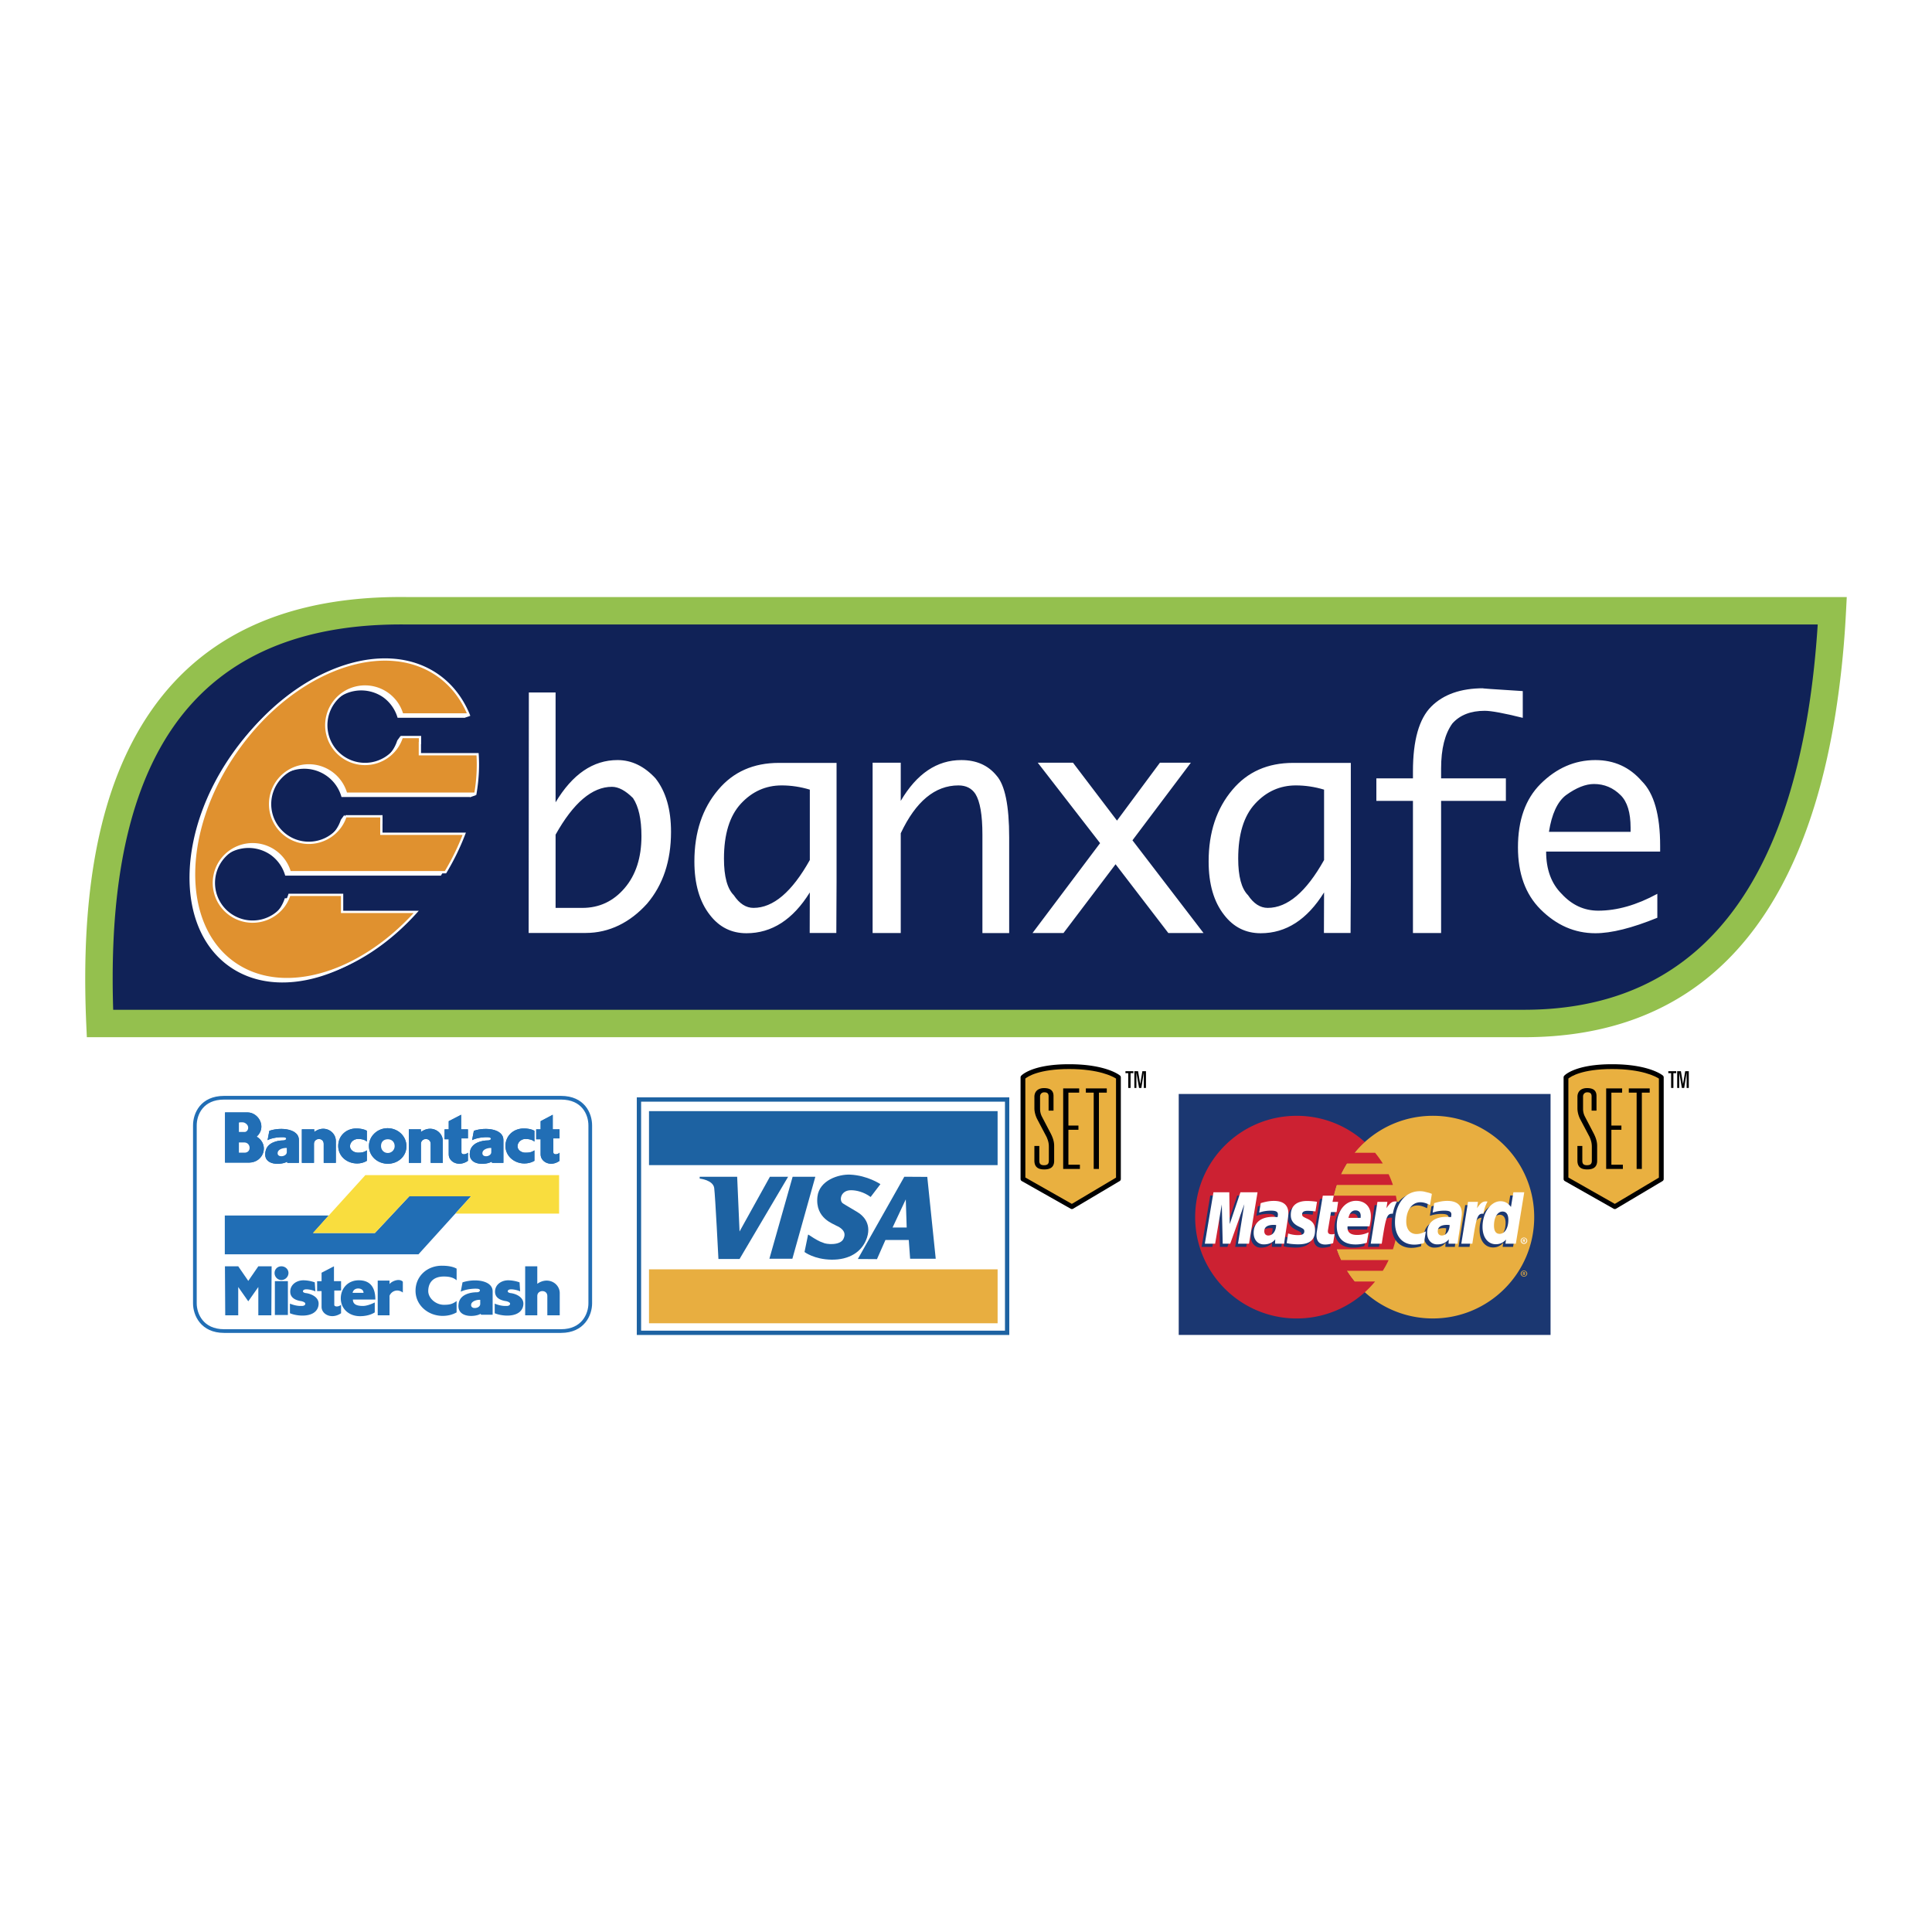 <svg xmlns="http://www.w3.org/2000/svg" width="2500" height="2500" viewBox="0 0 192.756 192.756"><path fill-rule="evenodd" clip-rule="evenodd" fill="#fff" d="M0 0h192.756v192.756H0V0z"/><path fill-rule="evenodd" clip-rule="evenodd" fill="#1b3771" d="M154.699 133.188v-24.043l-37.097.002v24.041h37.097z"/><path d="M136.168 128.927a10.085 10.085 0 0 0 6.789 2.615c5.582 0 10.111-4.525 10.111-10.109 0-5.583-4.529-10.11-10.111-10.11-2.611 0-4.994.99-6.789 2.616a10.075 10.075 0 0 0-3.328 7.494c0 2.97 1.283 5.644 3.328 7.494z" fill-rule="evenodd" clip-rule="evenodd" fill="#e8ae40"/><path d="M151.719 127.068a.328.328 0 0 1 .654 0 .328.328 0 0 1-.654 0zm.328.249a.25.25 0 0 0 .248-.249.247.247 0 0 0-.248-.248.246.246 0 0 0-.248.248c0 .136.109.249.248.249zm-.045-.105h-.066v-.287h.121c.025 0 .051.001.072.014a.086.086 0 0 1 .037.072.077.077 0 0 1-.051.074l.055.127h-.074l-.045-.113h-.049v.113zm0-.163h.039c.012 0 .027.001.039-.006.012-.006.018-.021.018-.032s-.008-.023-.018-.029c-.012-.008-.029-.005-.041-.005h-.037v.072zM136.168 128.927a10.077 10.077 0 0 1-3.328-7.494c0-2.972 1.283-5.645 3.328-7.494v14.988z" fill-rule="evenodd" clip-rule="evenodd" fill="#e8ae40"/><path d="M139.436 120.362a10.066 10.066 0 0 0-.17-1.07h-6.197c.078-.364.176-.723.295-1.07h5.607a9.3 9.3 0 0 0-.428-1.071h-4.75c.174-.369.369-.727.584-1.071h3.584c-.236-.374-.49-.73-.77-1.069h-2.043c.314-.382.654-.74 1.02-1.071a10.094 10.094 0 0 0-6.797-2.616c-5.594 0-10.129 4.527-10.129 10.11 0 5.584 4.535 10.109 10.129 10.109 2.615 0 5.002-.99 6.797-2.615.367-.332.709-.689 1.023-1.071h-2.043c-.279-.34-.535-.696-.771-1.071h3.584c.215-.342.41-.699.582-1.07h-4.75a9.671 9.671 0 0 1-.43-1.07h5.607a9.758 9.758 0 0 0 .465-2.141c.037-.351.059-.708.059-1.069 0-.365-.021-.722-.058-1.074z" fill-rule="evenodd" clip-rule="evenodd" fill="#cc2132"/><path d="M151.719 123.777a.328.328 0 0 1 .654 0 .327.327 0 0 1-.654 0zm.328.249a.248.248 0 1 0 0-.496.248.248 0 0 0 0 .496zm-.045-.104h-.066v-.288h.121c.025 0 .051.001.072.015a.085.085 0 0 1 .037.071.077.077 0 0 1-.051.075l.055.127h-.074l-.045-.114h-.049v.114zm0-.163h.039c.014 0 .027.001.039-.006s.018-.021.018-.033c0-.01-.008-.023-.018-.03-.012-.005-.029-.004-.041-.004h-.037v.073z" fill-rule="evenodd" clip-rule="evenodd" fill="#fff"/><path d="M132.727 124.353c-.34.096-.574.137-.826.137-.514 0-.834-.322-.834-.917 0-.117.012-.243.031-.374l.068-.408.053-.33.473-2.847h1.059l-.125.62h.658l-.154 1.053h-.662l-.285 1.701c-.014.076-.02.134-.02.172 0 .216.113.31.377.31.123 0 .219-.013.334-.038l-.147.921zM136.121 124.313c-.377.115-.74.169-1.125.169-1.178 0-1.869-.64-1.869-1.866 0-1.433.814-2.487 1.918-2.487.908 0 1.484.591 1.484 1.517 0 .307-.041.607-.135 1.029h-2.186a.928.928 0 0 0-.01.131c0 .483.324.73.963.73a2.61 2.61 0 0 0 1.143-.264l-.183 1.041zm-.654-2.48c.006-.086.008-.158.008-.213 0-.339-.191-.537-.52-.537-.35 0-.6.267-.699.747l1.211.003zM124.336 124.403h-1.1l.627-3.942-1.404 3.942h-.748l-.094-3.92-.66 3.92h-1.07l.861-5.128h1.582l.043 3.175 1.068-3.175h1.739l-.844 5.128zM126.975 122.546c-.115-.014-.137-.018-.215-.018-.623 0-.939.239-.939.635 0 .261.156.427.395.427.53 0 .741-.427.759-1.044zm.869 1.857h-.951l.021-.432c-.24.326-.566.504-1.152.504-.531 0-.979-.464-.979-1.138 0-.198.039-.38.082-.546.176-.64.824-1.049 1.822-1.063.125-.001.32-.004.484.019.033-.138.043-.198.043-.271 0-.275-.229-.364-.74-.364-.314 0-.666.055-.91.126l-.154.044-.064.018.152-.938c.516-.155.875-.222 1.279-.222.943 0 1.445.424 1.445 1.224 0 .206.02.361-.051.827l-.232 1.479-.039.265-.027.21-.018.147-.011.111zM141.4 120.271c.305 0 .592.08.979.276l.182-1.111a4.195 4.195 0 0 0-.266-.101l-.449-.114a2.054 2.054 0 0 0-.492-.053c-.545 0-.861.008-1.193.208-.18.107-.398.267-.656.548l-.129-.039-1.117.795.053-.447h-1.164l-.668 4.17h1.1l.398-2.244s.156-.308.229-.403c.203-.271.381-.273.611-.266l.076.002a5.906 5.906 0 0 0-.049.792c0 1.364.777 2.215 1.955 2.215.307 0 .566-.041.971-.152l.193-1.166c-.363.178-.662.261-.934.261-.637 0-1.023-.47-1.023-1.248-.001-1.13.573-1.923 1.393-1.923zM150.674 119.275l-.24 1.466c-.264-.396-.578-.586-1.004-.586-.578 0-1.102.328-1.438.946v-.007l-.697-.414.053-.447h-1.164l-.668 4.17h1.098l.363-2.244s.283-.312.354-.408a.619.619 0 0 1 .488-.263 3.662 3.662 0 0 0-.201 1.238c0 1.044.543 1.732 1.342 1.732.4 0 .713-.142 1.014-.462l-.053.406h1.039l.834-5.128h-1.12v.001zm-1.336 4.148c-.373 0-.562-.276-.562-.822 0-.821.354-1.402.854-1.402.375 0 .582.287.582.817-.001.828-.362 1.407-.874 1.407zM144.285 122.546c-.117-.014-.137-.018-.217-.018-.623 0-.938.239-.938.635 0 .261.152.427.393.427.534 0 .743-.427.762-1.044zm.867 1.857h-.949l.02-.432c-.238.326-.566.504-1.152.504-.529 0-1.012-.454-1.008-1.143.008-.992.746-1.604 1.934-1.604.125 0 .322-.004.484.019.033-.138.043-.198.043-.271 0-.275-.229-.364-.74-.364-.314 0-.666.055-.91.126l-.15.044-.064.018.15-.938c.516-.155.871-.222 1.277-.222.945 0 1.443.424 1.443 1.224 0 .206.02.361-.051.827l-.23 1.479-.039.265-.029.21-.018.147-.011.111zM130.137 121.127c.215-.002.51.02.826.062l.156-.963a7.749 7.749 0 0 0-.982-.084c-1.229 0-1.633.655-1.633 1.424 0 .497.24.868.82 1.142.445.21.521.247.521.437 0 .259-.227.406-.66.406-.33 0-.633-.049-.986-.164l-.127.959.023.005.203.041c.064.015.162.031.289.043.26.022.48.038.623.038 1.219 0 1.723-.472 1.723-1.393 0-.572-.273-.908-.822-1.16-.461-.211-.516-.24-.512-.435.003-.193.202-.357.538-.358z" fill-rule="evenodd" clip-rule="evenodd" fill="#1b3771"/><path d="M142.857 119.112l-.18 1.113c-.393-.195-.676-.275-.98-.275-.818 0-1.395.791-1.395 1.919 0 .781.387 1.251 1.025 1.251.27 0 .568-.084.932-.263l-.191 1.167c-.406.111-.668.152-.971.152-1.182 0-1.918-.852-1.918-2.216 0-1.833 1.016-3.114 2.473-3.114.186 0 .352.017.49.053l.449.112c.141.051.169.061.266.101zM139.334 119.877a.502.502 0 0 0-.109-.011c-.359 0-.566.184-.902.677l.098-.632h-.992l-.67 4.171h1.098c.393-2.552.496-2.991 1.025-2.991.033 0 .033 0 .078.005.098-.504.232-.873.416-1.21l-.042-.009zM133.006 124.03a2.508 2.508 0 0 1-.791.137c-.561 0-.867-.323-.867-.917 0-.118.012-.241.033-.375l.066-.407.051-.33.479-2.846h1.092l-.125.619h.559l-.15 1.014h-.562l-.289 1.738a1.06 1.06 0 0 0-.02.175c0 .214.113.309.377.309a.98.98 0 0 0 .295-.039l-.148.922zM128.783 121.229c0 .527.256.89.836 1.162.445.21.512.271.512.462 0 .258-.195.375-.629.375a3.07 3.07 0 0 1-.984-.164l-.148.961.047.011.203.042c.062.013.158.025.285.037.26.022.465.033.605.033 1.158 0 1.693-.439 1.693-1.391 0-.572-.225-.908-.773-1.161-.463-.21-.514-.258-.514-.452 0-.225.182-.34.539-.34.213 0 .508.023.787.062l.156-.965a7.46 7.46 0 0 0-.967-.081c-1.228-.001-1.654.64-1.648 1.409zM151.236 124.082h-1.037l.055-.408c-.301.322-.611.462-1.016.462-.797 0-1.326-.688-1.326-1.731 0-1.387.82-2.558 1.789-2.558.424 0 .75.176 1.049.57l.24-1.464h1.084l-.838 5.129zm-1.617-.981c.514 0 .869-.581.869-1.406 0-.531-.203-.818-.58-.818-.5 0-.852.581-.852 1.401.001.545.19.823.563.823zM136.365 123.99a3.726 3.726 0 0 1-1.127.17c-1.227-.001-1.869-.641-1.869-1.868 0-1.431.814-2.486 1.92-2.486.906 0 1.482.592 1.482 1.517 0 .309-.039.606-.135 1.029h-2.186a.938.938 0 0 0-.01.131c0 .483.328.729.965.729.393 0 .748-.081 1.139-.263l-.179 1.041zm-.617-2.48c.006-.087.01-.158.01-.212 0-.34-.193-.537-.521-.537-.35 0-.6.267-.701.748l1.212.001zM124.613 124.082h-1.097l.63-3.943-1.406 3.943h-.75l-.092-3.92-.664 3.92h-1.029l.861-5.129h1.58l.045 3.175 1.067-3.175h1.707l-.852 5.129zM127.322 122.224a1.729 1.729 0 0 0-.244-.017c-.623 0-.939.212-.939.635 0 .26.154.425.395.425.446 0 .771-.428.788-1.043zm.799 1.858h-.91l.02-.433c-.277.341-.646.504-1.15.504-.596 0-1.004-.465-1.004-1.139 0-1.017.709-1.608 1.93-1.608.125 0 .283.013.447.032a.986.986 0 0 0 .043-.271c0-.276-.191-.379-.703-.379-.314 0-.67.044-.914.116l-.152.045-.1.025.154-.937c.547-.161.906-.223 1.314-.223.943 0 1.443.425 1.443 1.224 0 .207-.018.363-.092.828l-.227 1.479-.039.265-.029.211-.018.147-.013.114zM144.631 122.224a1.754 1.754 0 0 0-.246-.017c-.621 0-.939.212-.939.635 0 .26.156.425.396.425.447 0 .771-.428.789-1.043zm.799 1.858h-.908l.02-.433c-.277.341-.648.504-1.152.504-.594 0-1.004-.465-1.004-1.139 0-1.017.709-1.608 1.93-1.608.125 0 .283.013.447.032.033-.137.041-.197.041-.271 0-.276-.189-.379-.703-.379-.312 0-.668.044-.912.116l-.152.045-.1.025.152-.937c.549-.161.91-.223 1.316-.223.941 0 1.441.425 1.441 1.224 0 .207-.018.363-.09.828l-.229 1.479-.039.265-.027.211-.02.147-.011.114zM148.373 119.877a.515.515 0 0 0-.109-.011c-.361 0-.566.184-.902.677l.096-.632h-.992l-.67 4.171h1.1c.391-2.552.496-2.991 1.021-2.991.033 0 .033-.001.076.004.098-.504.232-.872.418-1.209l-.038-.009zM100.482 132.975v-23.277H63.749v23.277h36.733z" fill-rule="evenodd" clip-rule="evenodd" fill="#fff"/><path d="M69.809 117.404v.185s1.343.132 1.448.949c.106.818.421 7.073.421 7.073h2.107l4.847-8.207h-1.817l-3.03 5.462-.238-5.462h-3.738zM79.055 125.586l2.291-8.182h-2.265l-2.319 8.182h2.293zM83.423 122.279c-.183-.158-2.124-.679-1.866-2.896.188-1.618 2.103-2.243 3.266-2.19 1.738.079 3.016.95 3.016.95l-.975 1.279c-.685-.502-1.417-.673-1.962-.673-1.031 0-1.211 1.017-.816 1.306.152.112 1.593.938 1.673 1.017.08.08 1.263.831.738 2.414-.48 1.442-1.805 2.217-3.543 2.191-1.738-.027-2.687-.766-2.687-.766l.355-1.728h.04c.816.553 1.186.698 1.186.698l.276.104c.263.158 1.687.318 2.028-.382.267-.547.02-.905-.473-1.204l-.256-.12zM90.223 117.404l-4.636 8.207 1.909.013.844-1.912h2.329l.134 1.874h2.555l-.843-8.168-2.292-.014zM99.531 116.243v-5.384h-34.78v5.384h34.78z" fill-rule="evenodd" clip-rule="evenodd" fill="#1d62a2"/><path fill-rule="evenodd" clip-rule="evenodd" fill="#e8ae40" d="M99.531 132.023v-5.381h-34.78v5.381h34.78z"/><path fill="none" stroke="#1d62a2" stroke-width=".43" stroke-miterlimit="2.613" d="M100.482 132.975v-23.277H63.749v23.277h36.733z"/><path fill-rule="evenodd" clip-rule="evenodd" fill="#fff" d="M89.051 122.471h1.41l-.092-2.81-1.318 2.81z"/><path d="M182.809 60.937c-1.195 22.844-8.994 41.141-30.684 41.175H9.975c-.798-18.171 2.523-41.554 30.682-41.175h142.152z" fill-rule="evenodd" clip-rule="evenodd" fill="#102257"/><path d="M184.178 61.007c-.02.357-.037.672-.053.934a95.134 95.134 0 0 1-1.008 9.326c-.484 3.019-1.119 5.896-1.924 8.593-4.193 14.032-12.979 23.596-29.068 23.622H8.664l-.058-1.311c-.406-9.272.25-19.899 4.644-28.239 4.477-8.499 12.718-14.556 27.408-14.363h.016-.008 143.586l-.074 1.438zm-3.754 9.832c.432-2.698.736-5.555.93-8.533H40.641c-13.458-.181-20.953 5.262-24.976 12.899-3.908 7.418-4.645 16.966-4.372 25.54H152.124c14.602-.023 22.604-8.794 26.449-21.665.779-2.607 1.39-5.366 1.851-8.241z" fill="#94c04e"/><path d="M55.431 90.578v-7.304c1.779-3.18 3.652-4.773 5.619-4.773.655 0 1.355.375 2.105 1.123.562.844.843 2.106.843 3.794 0 2.153-.562 3.886-1.686 5.197-1.125 1.311-2.527 1.966-4.214 1.966l-2.667-.003zm3.011 2.503c2.34 0 4.433-1.05 6.118-2.923 1.591-1.872 2.388-4.258 2.388-7.164 0-2.247-.516-4.023-1.546-5.335-1.124-1.217-2.387-1.827-3.791-1.827-2.437 0-4.497 1.406-6.18 4.215V69.09h-2.668l-.02 23.991h5.699zM75.18 90.58c-.751 0-1.406-.422-1.968-1.264-.655-.655-.982-1.872-.982-3.65 0-2.436.562-4.261 1.684-5.479 1.124-1.216 2.482-1.826 4.074-1.826.935 0 1.872.14 2.808.422v7.022c-1.779 3.184-3.652 4.775-5.616 4.775zm8.284-2.667V76.114h-5.758c-2.526 0-4.541.89-6.038 2.668-1.593 1.872-2.389 4.26-2.389 7.163 0 2.248.516 4.026 1.546 5.338.936 1.218 2.152 1.826 3.649 1.826 2.529 0 4.638-1.357 6.321-4.073l-.011 4.046h2.656l.024-5.169zM126.484 90.58c-.75 0-1.404-.422-1.967-1.264-.654-.655-.982-1.872-.982-3.65 0-2.436.561-4.261 1.686-5.479 1.121-1.216 2.48-1.826 4.07-1.826.938 0 1.875.14 2.812.422v7.022c-1.781 3.184-3.652 4.775-5.619 4.775zm8.287-2.667V76.114h-5.756c-2.531 0-4.545.89-6.043 2.668-1.592 1.872-2.387 4.26-2.387 7.163 0 2.248.514 4.026 1.547 5.338.936 1.218 2.152 1.826 3.65 1.826 2.527 0 4.631-1.357 6.32-4.073l-.014 4.046h2.658l.025-5.169zM89.868 83.136v9.954h-2.807V76.096h2.807v3.808c1.592-2.711 3.607-4.071 6.04-4.071 1.5 0 2.67.515 3.514 1.546.842.937 1.264 2.995 1.264 6.178v9.534h-2.67v-9.816c0-1.964-.234-3.322-.703-4.07-.374-.562-.936-.844-1.685-.844-2.338-.001-4.26 1.591-5.76 4.775zM112.986 83.837l7.092 9.253h-3.512l-5.265-6.864-5.197 6.864h-3.09l6.742-8.97-6.217-8.024h3.514l4.39 5.776 4.282-5.776h3.087l-5.826 7.741zM150.242 77.659v2.245h-6.463V93.09h-2.809V79.904h-3.65v-2.245h3.65v-.702c0-3.09.609-5.245 1.826-6.463 1.217-1.215 2.949-1.825 5.197-1.825-.375 0 .936.094 3.934.281v2.669c-1.875-.467-3.139-.702-3.793-.702-1.402 0-2.48.421-3.23 1.263-.748 1.032-1.125 2.529-1.125 4.496v.984h6.463v-.001zM156.223 79.344c1.029-.748 1.967-1.124 2.811-1.124 1.029 0 1.918.376 2.666 1.124.656.654.984 1.732.984 3.23v.42h-8.146c.28-1.778.841-2.996 1.685-3.65zm3.23 11.514c-1.404 0-2.621-.561-3.652-1.684-1.029-1.03-1.543-2.434-1.543-4.212h11.375V84.4c0-3.09-.609-5.244-1.826-6.461-1.217-1.404-2.762-2.106-4.635-2.106-2.061 0-3.885.796-5.479 2.387-1.498 1.499-2.246 3.606-2.246 6.321 0 2.621.748 4.681 2.246 6.179 1.594 1.593 3.418 2.389 5.479 2.389 1.592 0 3.652-.514 6.18-1.544v-2.39c-2.061 1.123-4.026 1.683-5.899 1.683zM46.902 79.537l.63-.217-.576-.243-.054.46zM46.302 71.631l.636-.212-1.016-.261.38.473z" fill-rule="evenodd" clip-rule="evenodd" fill="#fff"/><path d="M41.436 75.587v-1.121h.01v-.592h-1.81a3.784 3.784 0 0 1-.527 1.066 3.86 3.86 0 0 1-5.389.9 3.864 3.864 0 0 1 4.486-6.29 3.832 3.832 0 0 1 1.462 2.064h6.624c-.657-1.563-1.655-2.89-3.011-3.856-5.417-3.863-14.382-.583-20.022 7.327-5.641 7.909-5.82 17.455-.403 21.319 4.871 3.471 12.603 1.163 18.213-5.084h-7.394v-1.703h-5.26a3.859 3.859 0 0 1-.522 1.055 3.87 3.87 0 0 1-5.391.902 3.865 3.865 0 0 1 4.487-6.293 3.829 3.829 0 0 1 1.466 2.079h15.536a24.386 24.386 0 0 0 1.869-3.839h-8.27v-1.118h.004v-.627h-3.581c-.117.36-.284.708-.514 1.029a3.866 3.866 0 0 1-5.389.905 3.871 3.871 0 0 1-.904-5.394 3.869 3.869 0 0 1 5.391-.902 3.832 3.832 0 0 1 1.475 2.105H46.97c.229-1.358.301-2.681.219-3.932h-5.753z" fill-rule="evenodd" clip-rule="evenodd" fill="#fff"/><path fill-rule="evenodd" clip-rule="evenodd" fill="#fff" d="M39.636 73.875l.343-.465.402.998-.745-.533zM34.014 81.776l.337-.461.472.873-.769-.402-.04-.01z"/><path d="M41.892 75.249v-1.118h.011v-.595h-1.811c-.119.37-.291.732-.529 1.066a3.864 3.864 0 1 1-.9-5.389 3.836 3.836 0 0 1 1.461 2.065h6.623c-.654-1.564-1.654-2.893-3.01-3.86-5.416-3.86-14.381-.58-20.021 7.329-5.643 7.91-5.821 17.455-.403 21.318 4.871 3.473 12.603 1.164 18.212-5.083h-7.394V89.28h-5.26a3.852 3.852 0 0 1-.522 1.054 3.867 3.867 0 0 1-5.39.899 3.86 3.86 0 0 1-.903-5.387 3.866 3.866 0 0 1 5.39-.903 3.85 3.85 0 0 1 1.468 2.077h15.534a24.25 24.25 0 0 0 1.869-3.834h-8.269v-1.121h.004v-.623h-3.581a3.703 3.703 0 0 1-.513 1.025 3.864 3.864 0 1 1 .573-3.284h12.898c.23-1.359.302-2.679.218-3.933h-5.755v-.001z" fill-rule="evenodd" clip-rule="evenodd" fill="#e0912f" stroke="#fff" stroke-width=".228" stroke-miterlimit="2.613"/><path fill-rule="evenodd" clip-rule="evenodd" d="M112.287 106.874h.789v.194h-.279v1.476h-.233v-1.476h-.277v-.194zM113.176 106.874h.369l.213 1.273h.004l.213-1.273h.359v1.67h-.217v-1.502h-.006l-.236 1.502h-.232l-.258-1.502h-.006v1.502h-.203v-1.67zM107.064 120.594l4.645-2.758a.238.238 0 0 0 .117-.206v-10.143a.24.24 0 0 0-.086-.183c-.055-.047-1.391-1.126-5.078-1.126-3.705 0-4.736 1.103-4.779 1.15a.237.237 0 0 0-.061.158v10.143a.24.24 0 0 0 .123.208l4.879 2.759a.24.24 0 0 0 .24-.002z"/><path d="M111.346 117.491l-4.408 2.62-4.637-2.628-.004-9.877c.238-.193 1.35-.948 4.365-.948 2.975 0 4.34.732 4.684.952v9.881z" fill-rule="evenodd" clip-rule="evenodd" fill="#e9b040"/><path d="M103.643 114.331h-.443v1.452c0 .291.072.505.221.652.16.162.41.239.76.239.361 0 .617-.078.781-.243.141-.142.211-.344.211-.615v-1.495c0-.484-.168-.888-.334-1.219l-.902-1.727a1.68 1.68 0 0 1-.17-.737v-1.23a.44.44 0 0 1 .115-.312.428.428 0 0 1 .311-.115c.152 0 .262.034.328.102.066.064.098.165.098.303v1.42h.491v-1.464c0-.237-.066-.424-.195-.552-.154-.156-.402-.23-.754-.23-.592 0-.959.333-.959.87v1.154c0 .34.113.761.293 1.099l.922 1.748c.156.367.227.6.227 1.001v1.363c0 .33-.139.458-.492.458-.164 0-.283-.036-.355-.109-.07-.071-.105-.177-.105-.327V114.332h-.049v-.001zM106.074 108.591h1.596v.42h-1.074v3.285h1v.42h-1v3.489h1.146v.419h-1.668v-8.033zM108.336 108.591v.42h.783v7.613h.522v-7.613h.783v-.42h-2.088zM166.447 106.874h.789v.194h-.281v1.476h-.228v-1.476h-.28v-.194zM167.334 106.874h.369l.213 1.273h.004l.213-1.273h.359v1.67h-.217v-1.502h-.005l-.237 1.502h-.232l-.256-1.502h-.006v1.502h-.205v-1.67zM161.232 120.594l4.639-2.758a.243.243 0 0 0 .117-.206v-10.143a.24.24 0 0 0-.086-.183c-.055-.047-1.387-1.126-5.07-1.126-3.699 0-4.729 1.103-4.77 1.15a.228.228 0 0 0-.062.158v10.143c0 .086.049.165.123.208l4.871 2.759a.236.236 0 0 0 .238-.002z" fill-rule="evenodd" clip-rule="evenodd"/><path d="M165.508 117.491l-4.398 2.62-4.631-2.628-.002-9.877c.236-.193 1.344-.948 4.355-.948 2.971 0 4.334.732 4.676.952v9.881z" fill-rule="evenodd" clip-rule="evenodd" fill="#e9b040"/><path d="M157.818 114.331h-.439v1.452c0 .291.07.505.219.652.16.162.412.239.76.239.357 0 .611-.078.777-.243.141-.142.213-.344.213-.615v-1.495c0-.484-.17-.888-.334-1.219l-.9-1.727a1.656 1.656 0 0 1-.172-.737v-1.23a.44.44 0 0 1 .115-.312.421.421 0 0 1 .311-.115c.154 0 .26.034.33.102.064.064.096.165.096.303v1.42h.489v-1.464c0-.237-.066-.424-.193-.552-.154-.156-.402-.23-.754-.23-.592 0-.955.333-.955.87v1.154c0 .34.107.761.287 1.099l.924 1.748c.154.367.225.6.225 1.001v1.363c0 .33-.137.458-.492.458-.162 0-.279-.036-.355-.109-.068-.071-.102-.177-.102-.327V114.332h-.05v-.001zM160.248 108.591h1.592v.42h-1.072v3.285h1v.42h-1v3.489h1.146v.419h-1.666v-8.033zM162.506 108.591v.42h.781v7.613h.52v-7.613h.783v-.42h-2.084z" fill-rule="evenodd" clip-rule="evenodd"/><path d="M39.166 109.521H55.97c2.212 0 2.92 1.601 2.92 2.765v17.749c0 1.106-.708 2.765-2.92 2.765H22.361c-2.211 0-2.918-1.658-2.918-2.765v-17.749c0-1.164.708-2.765 2.918-2.765h16.805z" fill-rule="evenodd" clip-rule="evenodd" fill="#fff" stroke="#216eb5" stroke-width=".368" stroke-miterlimit="2.613"/><path fill-rule="evenodd" clip-rule="evenodd" fill="#216eb5" d="M31.25 123.019h6.151l3.431-3.663h6.158l-5.24 5.787H22.429v-3.869h10.365l-1.544 1.745z"/><path fill-rule="evenodd" clip-rule="evenodd" fill="#f9dd3e" d="M46.99 119.356h-6.158l-3.431 3.665h-6.19l5.239-5.777h19.332v3.836H45.428l1.562-1.724z"/><path d="M53.319 115.816c-.295.176-.65.263-1.002.263-1.001 0-1.887-.728-1.887-1.745s.796-1.746 1.827-1.746c.354 0 .767.059 1.062.232v1.077c-.236-.203-.561-.262-.914-.262-.355 0-.768.291-.768.727 0 .407.413.64.768.64.383 0 .619-.027.914-.232v1.046zM55.825 115.002v.814c-.884.642-1.886.118-1.886-.64v-1.512h-.443v-.991h.443v-.813l1.208-.641v1.454h.678v.903h-.619v1.397c0 .262.442.234.619.029zM47.099 113.751l.177-.931c1.208-.407 2.947-.174 2.947.903v2.297h-1.12l-.059-.116c-.501.32-2.418.467-2.153-1.018.147-.873 1.179-1.106 1.799-1.106.324 0 .442-.29.029-.319-.353-.029-1.091.029-1.62.29zM26.696 113.751l.177-.931c1.209-.407 2.948-.174 2.948.903v2.297h-1.15l-.028-.116c-.501.32-2.448.467-2.153-1.018.147-.873 1.15-1.106 1.77-1.106.324 0 .442-.29.06-.319-.356-.029-1.122.029-1.624.29zM40.552 114.362c0 1.02-.854 1.746-1.857 1.746-1.03 0-1.886-.757-1.886-1.774 0-.989.856-1.774 1.858-1.774 1.031 0 1.885.785 1.885 1.802zM46.686 115.002v.814c-.914.642-1.917.118-1.917-.64v-1.512h-.414v-.991h.414v-.813l1.239-.641v1.454h.677v.903h-.649v1.397c.001.262.443.234.65.029z" fill-rule="evenodd" clip-rule="evenodd" fill="#216eb5"/><path d="M24.691 110.987c1.122 0 1.946 1.483.915 2.415 1.297.785.707 2.561-.737 2.59h-2.418v-5.005h2.24zM36.603 115.816c-.295.176-.62.263-.973.263-1.032 0-1.886-.728-1.886-1.745s.795-1.746 1.796-1.746c.355 0 .768.059 1.063.232v1.077c-.237-.203-.532-.262-.885-.262-.384 0-.797.291-.797.727 0 .407.443.64.797.64.353 0 .589-.027.885-.232v1.046zM33.507 113.839v2.182h-1.21v-1.891c0-.669-.972-.64-.972 0v1.891h-1.209v-3.347h1.238v.263c1.003-.756 2.153-.058 2.153.902zM44.18 113.839v2.182h-1.21v-1.891c0-.669-.974-.64-.974 0v1.891h-1.208v-3.347h1.208v.263c1.034-.756 2.184-.058 2.184.902zM48.719 113.461c.414.029.295.319-.029.319-.62 0-1.651.233-1.799 1.106-.265 1.484 1.652 1.338 2.153 1.018l.059.116h1.12v-2.297c0-1.077-1.739-1.311-2.947-.903l-.177.931c.529-.261 1.267-.319 1.62-.29z" fill-rule="evenodd" clip-rule="evenodd" fill="#216eb5"/><path d="M28.319 113.461c.383.029.265.319-.06.319-.62 0-1.622.233-1.77 1.106-.295 1.484 1.652 1.338 2.153 1.018l.028.116h1.15v-2.297c0-1.077-1.739-1.311-2.948-.903l-.177.931c.503-.261 1.269-.319 1.624-.29zM38.667 112.56c-1.002 0-1.858.785-1.858 1.774 0 1.018.856 1.774 1.886 1.774 1.003 0 1.857-.727 1.857-1.746 0-1.017-.854-1.802-1.885-1.802zM46.037 114.975v-1.397h.649v-.903h-.677v-1.454l-1.239.641v.813h-.414v.991h.414v1.512c0 .758 1.002 1.281 1.917.64v-.814c-.208.203-.65.231-.65-.029z" fill-rule="evenodd" clip-rule="evenodd" fill="#216eb5"/><path d="M22.451 110.987v5.005h2.418c1.444-.029 2.035-1.805.737-2.59 1.031-.932.207-2.415-.915-2.415h-2.24zM36.603 114.77c-.295.205-.532.232-.885.232-.354 0-.797-.232-.797-.64 0-.436.413-.727.797-.727.353 0 .648.059.885.262v-1.077c-.295-.174-.708-.232-1.063-.232-1 0-1.796.729-1.796 1.746s.854 1.745 1.886 1.745c.354 0 .678-.087.973-.263v-1.046zM31.354 112.937v-.263h-1.238v3.347h1.209v-1.891c0-.64.972-.669.972 0v1.891h1.21v-2.182c0-.96-1.15-1.658-2.153-.902zM41.997 112.937v-.263h-1.208v3.347h1.208v-1.891c0-.64.974-.669.974 0v1.891h1.209v-2.182c0-.96-1.15-1.658-2.183-.902zM53.319 114.77c-.295.205-.531.232-.914.232-.355 0-.768-.232-.768-.64 0-.436.413-.727.768-.727.353 0 .678.059.914.262v-1.077c-.295-.174-.708-.232-1.062-.232-1.031 0-1.827.729-1.827 1.746s.885 1.745 1.887 1.745c.353 0 .708-.087 1.002-.263v-1.046zM55.206 114.975v-1.397h.619v-.903h-.678v-1.454l-1.208.641v.813h-.443v.991h.443v1.512c0 .758 1.002 1.281 1.886.64v-.814c-.177.203-.619.231-.619-.029zM39.374 114.362a.682.682 0 0 1-.679.671c-.382 0-.678-.292-.678-.699 0-.437.295-.669.678-.669.354 0 .679.232.679.697z" fill-rule="evenodd" clip-rule="evenodd" fill="#216eb5"/><path d="M23.836 113.985h.531c.678 0 .738 1.017.029 1.017h-.56v-1.017zM28.613 114.537v.407c0 .467-.914.582-.914.117 0-.436.649-.553.914-.524zM49.014 114.537v.407c0 .467-.884.582-.884.117 0-.436.649-.553.884-.524zM24.367 112.005c.619.263.414.932.029.932h-.56v-.932c0-.027.384-.057.531 0z" fill-rule="evenodd" clip-rule="evenodd" fill="#216eb5"/><path d="M38.695 113.665c-.382 0-.678.232-.678.669 0 .407.295.699.678.699a.683.683 0 0 0 .679-.671c0-.465-.325-.697-.679-.697zM48.13 115.062c0 .465.884.35.884-.117v-.407c-.235-.03-.884.087-.884.524zM23.836 112.005v.932h.56c.384 0 .59-.669-.029-.932-.147-.057-.531-.027-.531 0zM27.699 115.062c0 .465.914.35.914-.117v-.407c-.265-.03-.914.087-.914.524zM23.836 115.002h.56c.709 0 .649-1.017-.029-1.017h-.531v1.017z" fill-rule="evenodd" clip-rule="evenodd" fill="#fff"/><path d="M37.448 129.657c0-1.166-.47-1.922-1.649-1.922-1.12 0-1.799.844-1.799 1.804 0 1.021.795 1.776 1.917 1.776.972 0 1.473-.379 1.473-.379v-.989c-.412.204-.855.348-1.179.348-.648 0-1.002-.174-1.002-.638h2.239zM24.77 129.832l1.003-1.428v2.825h1.298l.029-4.89h-1.327l-1.003 1.456-1.002-1.456h-1.326l.029 4.89h1.297v-2.825l1.002 1.428zM38.863 129.278a.837.837 0 0 1 .768-.524c.207 0 .412.088.56.203v-1.076c-.089-.116-.264-.174-.441-.174-.295 0-.708.174-.886.407v-.35h-1.179v3.464h1.179v-1.95h-.001zM28.927 131.022c.414.176.915.234 1.24.234 1.238 0 1.622-.641 1.622-1.193 0-.611-.648-.96-1.239-1.047-.089 0-.325-.06-.325-.175 0-.088.06-.205.354-.205.237 0 .649.088.885.205l-.059-.901a3.62 3.62 0 0 0-1.12-.205c-.708 0-1.328.437-1.328 1.135 0 .524.384.814 1.003.931.265.031.5.146.5.263 0 .175-.176.231-.353.231-.147 0-.531.032-1.181-.231v.958h.001z" fill-rule="evenodd" clip-rule="evenodd" fill="#216eb5"/><path d="M33.351 130.18v-1.426h.677v-.931h-.708v-1.484l-1.237.641v.844h-.443v.988h.443v1.572c0 .757 1.002 1.28 1.945.639v-.843c-.205.204-.677.234-.677 0zM28.723 131.198v-3.375h-1.299v3.375h1.299zM28.073 127.707a.714.714 0 0 0 .708-.698c0-.379-.324-.67-.708-.67s-.679.291-.679.67c0 .377.296.698.679.698zM49.358 131.022c.415.176.915.234 1.24.234 1.238 0 1.621-.641 1.621-1.193 0-.611-.647-.96-1.238-1.047-.089 0-.323-.06-.323-.175 0-.088.057-.205.353-.205.236 0 .649.088.884.205l-.059-.901a3.615 3.615 0 0 0-1.121-.205c-.705 0-1.326.437-1.326 1.135 0 .524.384.814 1.002.931.267.031.501.146.501.263 0 .175-.177.231-.354.231-.147 0-.529.032-1.18-.231v.958zM45.557 129.801c-.413.32-.738.379-1.269.379-.824 0-1.562-.669-1.562-1.368 0-.757.413-1.454 1.562-1.454.502 0 .945.087 1.269.378v-1.163c-.413-.233-.973-.292-1.475-.292-1.473 0-2.624 1.049-2.624 2.502 0 1.426 1.238 2.503 2.711 2.503.502 0 .974-.116 1.387-.349v-1.136h.001zM47.62 128.579c.413.029.293.35-.03.35-.648 0-1.68.203-1.826 1.105-.267 1.514 1.679 1.368 2.18 1.048l.059.087h1.148v-2.327c0-1.106-1.768-1.309-3.005-.901l-.178.93c.531-.263 1.298-.32 1.652-.292zM53.605 128.085v-1.746h-1.209v4.89h1.209v-1.923c0-.641 1.002-.669 1.002 0v1.923h1.238v-2.212c0-.991-1.179-1.688-2.24-.932z" fill-rule="evenodd" clip-rule="evenodd" fill="#216eb5"/><path d="M35.178 128.985c.06-.32.324-.435.561-.435.236 0 .531.114.531.435h-1.092zM47.913 129.685v.407c0 .468-.912.583-.912.116 0-.436.678-.551.912-.523z" fill-rule="evenodd" clip-rule="evenodd" fill="#fff"/></svg>